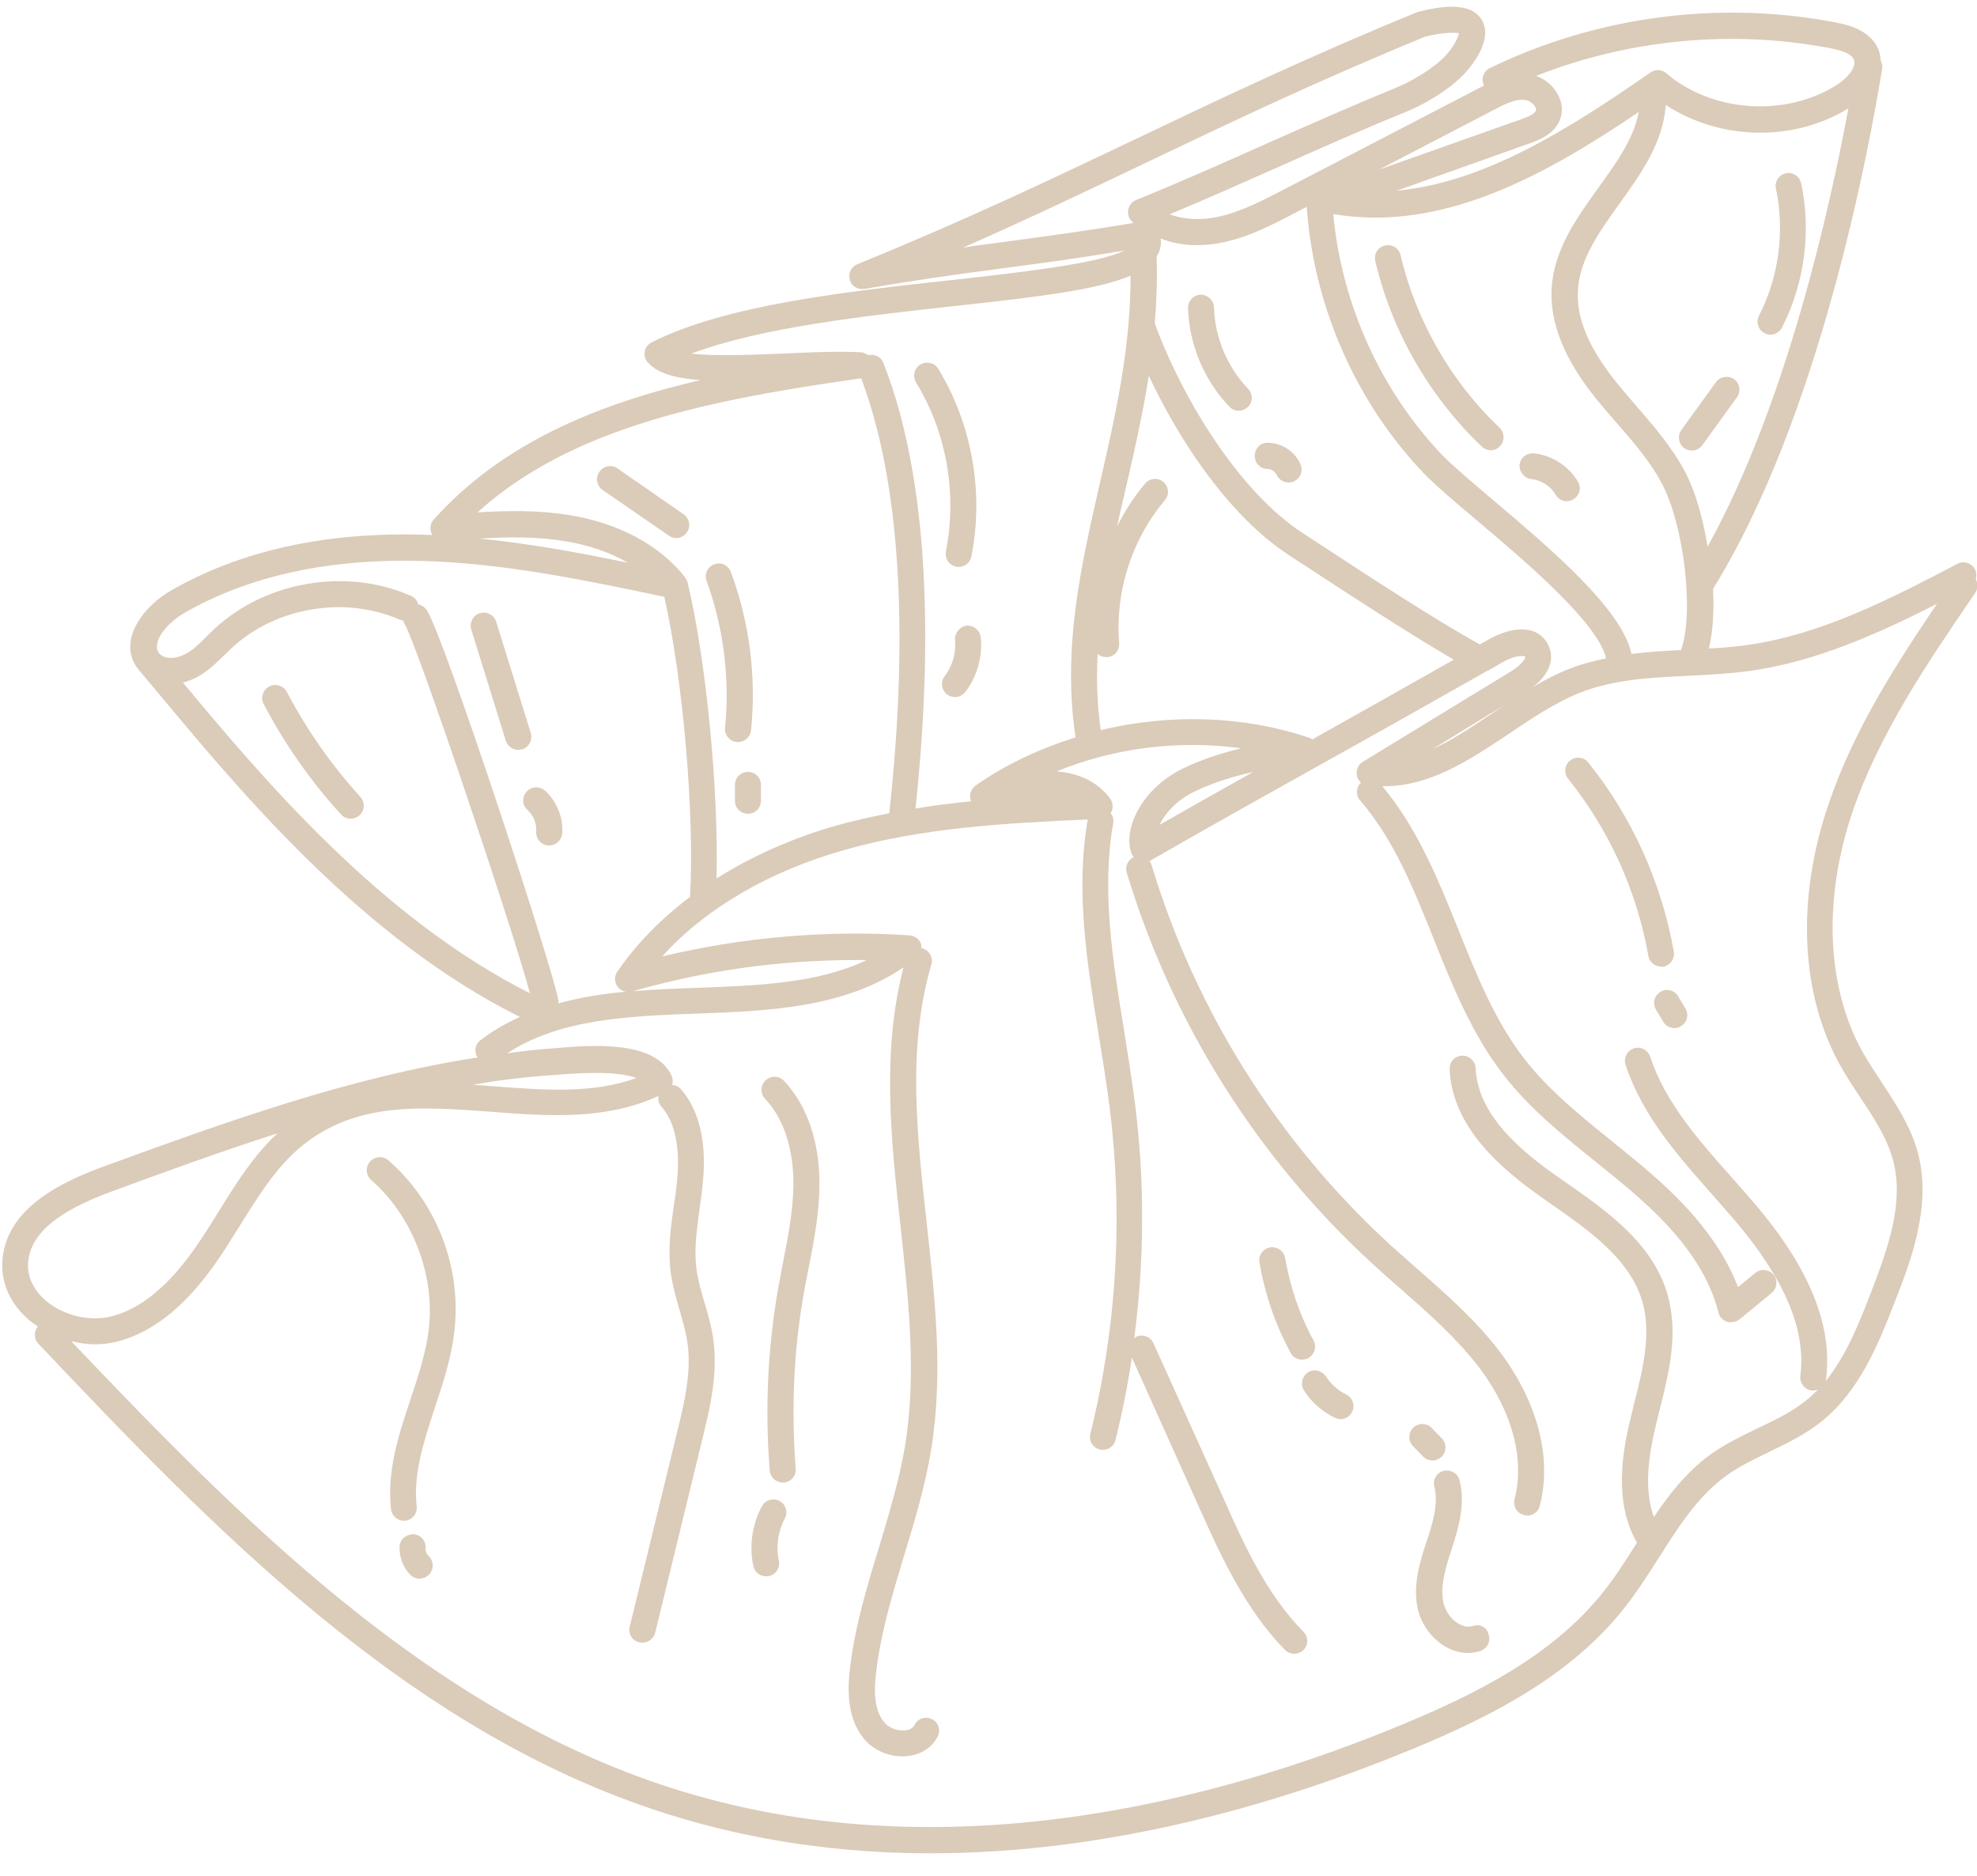 <?xml version="1.0" encoding="UTF-8" standalone="no"?><svg xmlns="http://www.w3.org/2000/svg" xmlns:xlink="http://www.w3.org/1999/xlink" fill="#dbcbb9" height="72.2" preserveAspectRatio="xMidYMid meet" version="1" viewBox="11.9 14.2 76.1 72.2" width="76.1" zoomAndPan="magnify"><g><g id="change1_1"><path d="M87.93,37.02c0.11-0.16,0.11-0.37,0.02-0.53c0.04-0.12,0.03-0.26-0.03-0.38c-0.13-0.24-0.43-0.34-0.67-0.21 c-2.57,1.34-5.23,2.73-8.13,3.13c-0.47,0.07-0.95,0.1-1.44,0.13c0.16-0.67,0.2-1.46,0.16-2.3c4.1-6.59,6.02-16.98,6.51-20.03 c0.02-0.11-0.01-0.21-0.06-0.31c-0.01-0.14-0.03-0.29-0.09-0.43c-0.33-0.77-1.26-0.95-1.61-1.02c-4.49-0.87-9.22-0.25-13.34,1.75 c-0.25,0.12-0.35,0.42-0.23,0.67c0,0,0,0.01,0,0.01c-0.02,0.01-0.03,0.02-0.05,0.02l-7.7,4c-0.85,0.44-1.74,0.9-2.67,1.06 c-0.61,0.1-1.19,0.05-1.68-0.13c1.46-0.61,2.83-1.22,4.16-1.81c1.59-0.71,3.23-1.44,5.02-2.17c0.62-0.25,1.55-0.8,2.1-1.36 c0.05-0.05,1.24-1.24,0.75-2.12c-0.41-0.74-1.57-0.56-2.48-0.33c-4.17,1.71-7.54,3.31-10.81,4.87c-3.25,1.55-6.61,3.15-10.76,4.84 c-0.24,0.1-0.36,0.36-0.29,0.6c0.07,0.25,0.32,0.39,0.57,0.35c2.01-0.35,3.75-0.59,5.44-0.81c1.44-0.19,2.93-0.39,4.58-0.67 c-1.08,0.52-4.09,0.85-6.58,1.13c-4.12,0.45-8.79,0.96-11.64,2.41c-0.14,0.07-0.24,0.2-0.26,0.35c-0.03,0.15,0.01,0.31,0.12,0.42 c0.37,0.43,1.09,0.61,2.02,0.68c-4.02,0.94-7.62,2.43-10.26,5.36c-0.14,0.15-0.17,0.37-0.08,0.56c0.01,0.02,0.02,0.03,0.02,0.04 c-0.11,0-0.22-0.01-0.33-0.01c-3.8-0.11-7.07,0.62-9.73,2.15c-0.61,0.35-1.38,1.06-1.54,1.88c-0.08,0.43,0.02,0.83,0.29,1.16 c0,0,0,0,0.01,0.01c0,0,0,0,0,0l0.88,1.05c3.12,3.74,7.77,9.31,13.79,12.31c-0.53,0.24-1.04,0.53-1.52,0.9 c-0.21,0.16-0.25,0.44-0.11,0.66c-4.98,0.77-9.76,2.51-14.4,4.2c-1.61,0.59-3.77,1.61-3.89,3.65c-0.05,0.86,0.33,1.68,1.07,2.29 c0.09,0.08,0.2,0.14,0.3,0.21c-0.16,0.19-0.16,0.48,0.01,0.66C20,72.9,27.52,80.8,37.47,83.98c3.44,1.1,6.9,1.55,10.25,1.55 c7.08,0,13.7-2,18.64-4.05c2.81-1.17,5.98-2.73,8.08-5.41c0.48-0.61,0.9-1.27,1.31-1.91c0.05-0.08,0.1-0.15,0.14-0.22 c0.03-0.04,0.06-0.08,0.08-0.13c0.7-1.09,1.4-2.11,2.39-2.82c0.5-0.36,1.05-0.62,1.64-0.91c0.69-0.33,1.41-0.68,2.04-1.19 c1.46-1.18,2.19-3.03,2.77-4.52c0.62-1.57,1.46-3.73,0.92-5.78c-0.27-1.02-0.84-1.88-1.39-2.72c-0.26-0.4-0.53-0.8-0.76-1.21 c-1.37-2.48-1.51-5.83-0.38-9.19C84.24,42.42,86.12,39.67,87.93,37.02z M76.82,32.47c-0.5-0.99-1.22-1.82-1.92-2.63 c-0.26-0.3-0.52-0.6-0.77-0.91c-1.08-1.34-1.57-2.51-1.49-3.59c0.08-1.19,0.83-2.23,1.61-3.32c0.83-1.15,1.67-2.34,1.77-3.78 c2.08,1.36,4.9,1.44,7.03,0.13c-0.72,3.87-2.39,11.39-5.42,16.87C77.45,34.13,77.15,33.12,76.82,32.47z M82.38,16.06 c0.51,0.1,0.8,0.24,0.88,0.43c0.12,0.29-0.25,0.72-0.66,0.98c-1.97,1.25-4.79,1.06-6.56-0.45c-0.17-0.15-0.42-0.16-0.61-0.03 c-3.11,2.16-6.39,4.24-9.77,4.55l5.14-1.83c0.31-0.11,0.89-0.32,1.13-0.86c0.14-0.33,0.12-0.7-0.08-1.04 c-0.18-0.32-0.48-0.57-0.82-0.69C74.62,15.71,78.59,15.33,82.38,16.06z M69.42,18.42c0.4-0.21,0.75-0.38,1.08-0.38 c0.04,0,0.08,0,0.12,0.01c0.14,0.02,0.3,0.13,0.37,0.26c0.04,0.06,0.04,0.11,0.03,0.15c-0.06,0.15-0.38,0.26-0.54,0.32l-5.5,1.95 L69.42,18.42z M74.98,18.51c-0.19,1.02-0.85,1.94-1.55,2.91c-0.83,1.16-1.7,2.36-1.8,3.84c-0.09,1.34,0.47,2.75,1.71,4.29 c0.26,0.32,0.53,0.63,0.8,0.94c0.69,0.79,1.34,1.54,1.78,2.42c0.77,1.53,1.21,4.77,0.69,6.31c-0.63,0.03-1.28,0.07-1.91,0.15 c-0.35-1.71-3.09-4.03-5.31-5.91c-0.84-0.71-1.57-1.33-1.98-1.75c-2.38-2.5-3.87-5.83-4.19-9.27C67.39,23.14,71.3,21,74.98,18.51z M58.76,23.57c1.08-0.18,2.08-0.7,2.96-1.16l0.48-0.25c0.26,3.79,1.87,7.49,4.49,10.24c0.44,0.46,1.19,1.1,2.06,1.83 c1.87,1.58,4.67,3.95,4.97,5.31c-0.47,0.1-0.93,0.21-1.38,0.39c-0.5,0.19-0.98,0.44-1.44,0.72c0.63-0.49,0.86-1.08,0.6-1.62 c-0.13-0.27-0.35-0.46-0.63-0.55c-0.64-0.2-1.39,0.18-1.61,0.3C69.12,38.86,69,38.93,68.86,39c-1.55-0.84-4.4-2.7-6.15-3.85 l-0.66-0.43c-2.51-1.63-4.7-5.31-5.7-8.08c0.07-0.84,0.1-1.69,0.07-2.57c0.01-0.01,0.02-0.02,0.03-0.04 c0.09-0.15,0.16-0.38,0.13-0.65C57.23,23.64,57.98,23.7,58.76,23.57z M54.27,42.3c-0.14-0.99-0.17-1.97-0.12-2.93 c0.09,0.08,0.2,0.12,0.33,0.12c0.01,0,0.03,0,0.04,0c0.28-0.02,0.48-0.26,0.46-0.54c-0.16-1.98,0.48-3.98,1.76-5.5 c0.18-0.21,0.15-0.53-0.06-0.7c-0.21-0.18-0.53-0.15-0.7,0.06c-0.43,0.5-0.78,1.06-1.08,1.65c0.11-0.5,0.22-0.99,0.34-1.49 c0.32-1.4,0.65-2.83,0.88-4.31c1.23,2.63,3.16,5.45,5.4,6.91l0.66,0.43c1.57,1.03,4.04,2.64,5.68,3.59 c-1.89,1.07-3.63,2.05-5.36,3.02c-0.03,0.02-0.05,0.03-0.08,0.05c-0.04-0.03-0.09-0.06-0.14-0.07 C59.71,41.73,56.9,41.67,54.27,42.3z M50.48,23.52c-0.5,0.07-1,0.13-1.51,0.21c2.57-1.13,4.87-2.23,7.11-3.3 c3.25-1.55,6.61-3.15,10.68-4.82c0.54-0.13,0.87-0.15,1.06-0.15c0.16,0,0.22,0.01,0.23,0.01c0.01,0.16-0.26,0.63-0.57,0.94 c-0.4,0.4-1.17,0.89-1.78,1.14c-1.8,0.74-3.45,1.47-5.05,2.18c-1.59,0.71-3.23,1.44-5.02,2.17c-0.16,0.06-0.27,0.2-0.3,0.37 c-0.03,0.17,0.02,0.34,0.14,0.45c0.02,0.02,0.04,0.04,0.06,0.06C53.69,23.09,52.06,23.31,50.48,23.52z M38.51,27.81 c2.73-1.02,6.68-1.45,10.21-1.84c3.24-0.35,5.46-0.63,6.7-1.16c0,2.81-0.59,5.41-1.17,7.93c-0.75,3.28-1.46,6.39-0.95,9.84 c-1.36,0.43-2.67,1.03-3.84,1.85c-0.2,0.14-0.27,0.39-0.18,0.61c-0.71,0.07-1.43,0.16-2.14,0.28c0.55-5.15,0.75-12.11-1.24-17.16 c-0.09-0.23-0.34-0.35-0.58-0.29c-0.08-0.06-0.17-0.1-0.27-0.11c-0.89-0.05-1.99,0-3.04,0.05C40.87,27.85,39.45,27.92,38.51,27.81 z M45.05,28.76c1.86,4.94,1.63,11.76,1.08,16.74c-0.67,0.13-1.33,0.28-1.99,0.46c-1.73,0.49-3.29,1.19-4.66,2.05 c0.09-3.34-0.39-8.36-1.11-11.38c-0.02-0.07-0.05-0.13-0.09-0.19c0,0,0,0,0-0.01c-0.97-1.24-2.55-2.09-4.44-2.4 c-1.19-0.2-2.39-0.18-3.56-0.11C33.96,30.59,39.37,29.57,45.05,28.76z M36.07,35.86c-1.87-0.39-3.78-0.74-5.71-0.93 c1.11-0.07,2.22-0.08,3.3,0.1C34.57,35.18,35.38,35.46,36.07,35.86z M18.98,37.8c2.5-1.44,5.59-2.11,9.2-2.01 c3.13,0.09,6.25,0.74,9.29,1.38c0.73,3.22,1.17,8.44,0.99,11.55c-1.12,0.85-2.07,1.81-2.8,2.88c-0.12,0.17-0.11,0.4,0.01,0.57 c0.08,0.11,0.19,0.17,0.31,0.2c-0.89,0.08-1.76,0.22-2.59,0.45c0-0.03,0.01-0.05,0.01-0.08c-0.13-1.01-4.42-14.1-5.08-15.07 c-0.08-0.11-0.19-0.18-0.32-0.21c-0.04-0.14-0.13-0.26-0.27-0.32c-2.47-1.1-5.58-0.58-7.56,1.25c-0.11,0.1-0.21,0.2-0.31,0.3 c-0.29,0.29-0.56,0.56-0.88,0.71c-0.31,0.16-0.76,0.18-0.95-0.05l0,0c-0.08-0.1-0.11-0.21-0.08-0.35 C17.99,38.62,18.45,38.11,18.98,37.8z M44.84,51.15c0.14,0,0.28,0,0.42,0c-1.88,0.9-4.15,0.98-6.52,1.07 c-0.82,0.03-1.66,0.06-2.48,0.13C39.06,51.55,41.93,51.15,44.84,51.15z M18.94,40.47c0.16-0.04,0.32-0.1,0.47-0.17 c0.46-0.23,0.8-0.57,1.13-0.89c0.1-0.09,0.19-0.19,0.29-0.28c1.7-1.57,4.36-2.01,6.48-1.07c0.03,0.02,0.07,0.02,0.11,0.02 c0.01,0.05,0.03,0.1,0.06,0.15c0.43,0.66,4.15,11.69,4.82,14.2C26.52,49.52,21.99,44.13,18.94,40.47z M33.02,55.59l0.27-0.02 c0.63-0.05,2.28-0.19,3.11,0.12c-1.68,0.61-3.54,0.47-5.5,0.32c-0.27-0.02-0.53-0.04-0.8-0.06 C31.06,55.78,32.04,55.66,33.02,55.59z M12.98,62.82c0.07-1.11,1.1-1.99,3.24-2.77c2.09-0.77,4.21-1.54,6.36-2.23 c-0.95,0.88-1.63,1.99-2.3,3.07c-0.16,0.26-0.32,0.51-0.48,0.76c-0.76,1.18-1.96,2.8-3.63,3.22c-0.81,0.2-1.81-0.03-2.48-0.59 C13.41,64.05,12.94,63.55,12.98,62.82z M82.71,55.16c0.24,0.44,0.52,0.86,0.8,1.28c0.53,0.8,1.03,1.56,1.26,2.42 c0.42,1.6-0.15,3.28-0.88,5.16c-0.44,1.13-0.93,2.37-1.72,3.34c0.01-0.02,0.02-0.04,0.02-0.07c0.26-2.08-0.64-4.3-2.77-6.79 c-0.28-0.32-0.56-0.65-0.85-0.97c-1.26-1.42-2.57-2.89-3.15-4.66c-0.09-0.26-0.37-0.41-0.63-0.32c-0.26,0.09-0.4,0.37-0.32,0.63 c0.65,1.96,2.02,3.51,3.35,5.01c0.28,0.32,0.56,0.64,0.84,0.96c1.93,2.27,2.77,4.23,2.54,6.01c-0.03,0.27,0.16,0.52,0.43,0.56 c0.02,0,0.04,0,0.06,0c0.07,0,0.13-0.02,0.19-0.04c-0.15,0.15-0.3,0.3-0.47,0.43c-0.54,0.44-1.18,0.74-1.85,1.06 c-0.6,0.29-1.22,0.59-1.79,0.99c-0.91,0.65-1.6,1.52-2.21,2.43c-0.41-1.14-0.17-2.52,0.08-3.54l0.13-0.53 c0.37-1.47,0.75-2.98,0.32-4.49c-0.57-2-2.39-3.26-3.99-4.37l-0.2-0.14c-1.45-1.01-3.12-2.4-3.2-4.21 c-0.01-0.28-0.26-0.49-0.52-0.48c-0.28,0.01-0.49,0.24-0.48,0.52c0.1,2.25,1.99,3.85,3.62,4.99l0.2,0.14 c1.54,1.07,3.12,2.17,3.6,3.82c0.36,1.25,0.01,2.63-0.33,3.97l-0.13,0.54c-0.33,1.34-0.63,3.25,0.25,4.76 c-0.01,0.01-0.02,0.02-0.02,0.04c-0.39,0.62-0.8,1.26-1.25,1.83c-1.97,2.5-4.99,3.98-7.68,5.1c-7.13,2.97-17.8,5.81-28.21,2.48 c-9.42-3.02-16.7-10.47-23.11-17.2c0.3,0.07,0.6,0.12,0.9,0.12c0.29,0,0.58-0.03,0.85-0.1c2.02-0.51,3.38-2.33,4.23-3.65 c0.16-0.26,0.32-0.52,0.49-0.78c0.79-1.27,1.53-2.47,2.65-3.29c2.05-1.51,4.47-1.32,7.04-1.13c2.17,0.17,4.42,0.33,6.45-0.61 c-0.03,0.14,0,0.29,0.11,0.41c0.53,0.61,0.73,1.58,0.6,2.88c-0.03,0.31-0.07,0.62-0.12,0.92c-0.12,0.84-0.24,1.71-0.12,2.6 c0.07,0.5,0.21,0.98,0.34,1.44c0.12,0.42,0.24,0.82,0.3,1.23c0.17,1.15-0.12,2.33-0.4,3.48l-1.82,7.47 c-0.07,0.27,0.1,0.54,0.37,0.6c0.04,0.01,0.08,0.01,0.12,0.01c0.23,0,0.43-0.15,0.49-0.38l1.82-7.47 c0.29-1.18,0.61-2.52,0.41-3.87c-0.07-0.47-0.2-0.92-0.33-1.36c-0.13-0.44-0.25-0.86-0.31-1.29c-0.1-0.75,0.01-1.52,0.12-2.33 c0.04-0.32,0.09-0.64,0.12-0.96c0.16-1.58-0.12-2.8-0.83-3.63c-0.09-0.11-0.22-0.16-0.35-0.17c0.04-0.11,0.03-0.24-0.02-0.36 c-0.64-1.38-3.1-1.18-4.57-1.05l-0.26,0.02c-0.5,0.04-1,0.1-1.5,0.17c2.03-1.32,4.61-1.43,7.33-1.53c2.79-0.1,5.66-0.23,7.93-1.78 c-0.85,3.26-0.48,6.65-0.12,9.94c0.31,2.81,0.63,5.71,0.18,8.47c-0.22,1.32-0.62,2.63-1,3.9c-0.46,1.5-0.93,3.05-1.12,4.65 c-0.09,0.76-0.14,1.87,0.5,2.69c0.35,0.45,0.93,0.72,1.52,0.72c0.06,0,0.12,0,0.17-0.01c0.53-0.05,0.96-0.32,1.18-0.75 c0.13-0.25,0.03-0.55-0.21-0.67c-0.25-0.13-0.55-0.03-0.67,0.21c-0.08,0.16-0.25,0.21-0.38,0.22c-0.3,0.03-0.64-0.11-0.81-0.33 c-0.32-0.41-0.41-1.01-0.29-1.95c0.18-1.51,0.64-3.02,1.08-4.48c0.4-1.3,0.8-2.65,1.03-4.03c0.48-2.9,0.15-5.87-0.17-8.74 c-0.38-3.48-0.75-6.76,0.18-9.95c0.08-0.27-0.08-0.54-0.34-0.62c-0.02-0.01-0.04,0-0.05,0c0-0.05,0.01-0.1,0-0.15 c-0.06-0.2-0.24-0.33-0.44-0.35c-3.21-0.21-6.41,0.07-9.53,0.81c1.67-1.85,4.12-3.28,7.03-4.1c3.03-0.86,6.23-1.03,9.35-1.17 c-0.48,2.77-0.02,5.57,0.42,8.28c0.15,0.92,0.3,1.85,0.42,2.77c0.53,4.23,0.28,8.47-0.74,12.6c-0.07,0.27,0.1,0.54,0.37,0.6 c0.04,0.01,0.08,0.01,0.12,0.01c0.22,0,0.43-0.15,0.48-0.38c0.26-1.05,0.47-2.11,0.63-3.17l2.59,5.77 c0.82,1.83,1.76,3.91,3.3,5.48c0.1,0.1,0.23,0.15,0.36,0.15c0.13,0,0.25-0.05,0.35-0.14c0.2-0.19,0.2-0.51,0-0.71 c-1.42-1.44-2.28-3.34-3.1-5.19L56.3,65.9c-0.11-0.25-0.41-0.37-0.66-0.25c-0.03,0.01-0.05,0.04-0.08,0.06 c0.39-2.99,0.41-6.01,0.03-9.03c-0.12-0.93-0.27-1.87-0.42-2.81c-0.43-2.64-0.88-5.38-0.42-7.99c0.03-0.15-0.02-0.28-0.1-0.39 c0.01-0.02,0.03-0.02,0.03-0.04c0.08-0.17,0.06-0.37-0.05-0.52c-0.47-0.62-1.16-0.97-2.06-1.04c2.23-0.91,4.72-1.22,7.11-0.89 c-0.78,0.19-1.56,0.44-2.29,0.8c-1.58,0.79-2.28,2.35-1.93,3.26c0.02,0.05,0.05,0.09,0.08,0.13c-0.22,0.1-0.34,0.35-0.27,0.59 c1.74,5.77,5.01,10.97,9.45,15.05c0.36,0.33,0.72,0.65,1.09,0.97c1.07,0.94,2.18,1.92,3.04,3.05c1.26,1.67,1.75,3.51,1.35,5.05 c-0.07,0.27,0.09,0.54,0.36,0.61c0.04,0.01,0.08,0.02,0.13,0.02c0.22,0,0.43-0.15,0.48-0.37c0.48-1.84-0.08-3.99-1.52-5.91 c-0.92-1.22-2.07-2.23-3.18-3.2c-0.36-0.32-0.72-0.63-1.07-0.95c-4.31-3.96-7.48-9-9.17-14.6c-0.02-0.06-0.05-0.12-0.09-0.16 c0.01,0,0.02,0,0.03-0.01c2.47-1.42,4.64-2.63,6.81-3.84c1.97-1.1,3.95-2.21,6.15-3.46c0,0,0,0,0.01,0 c0.21-0.12,0.41-0.23,0.63-0.36c0.33-0.19,0.68-0.26,0.84-0.2c0.03,0.06-0.13,0.31-0.53,0.56l-5.72,3.49 c-0.18,0.11-0.27,0.32-0.23,0.53c0.02,0.11,0.08,0.2,0.16,0.27c-0.19,0.18-0.21,0.48-0.04,0.68c1.31,1.52,2.05,3.38,2.84,5.34 c0.72,1.81,1.47,3.67,2.7,5.25c1.01,1.3,2.3,2.33,3.54,3.33c0.41,0.33,0.82,0.66,1.22,1c1.36,1.15,2.98,2.74,3.5,4.8 c0.04,0.17,0.17,0.3,0.33,0.35c0.05,0.02,0.1,0.02,0.16,0.02c0.11,0,0.23-0.04,0.32-0.11l1.24-1.02c0.21-0.18,0.24-0.49,0.07-0.7 c-0.18-0.21-0.49-0.24-0.7-0.07l-0.67,0.55c-0.76-2.01-2.38-3.55-3.59-4.58c-0.41-0.35-0.82-0.68-1.24-1.02 c-1.2-0.97-2.44-1.96-3.38-3.17c-1.14-1.46-1.86-3.26-2.56-5.01c-0.77-1.91-1.57-3.88-2.92-5.5c1.8,0.03,3.35-1,4.86-2.01 c0.89-0.6,1.81-1.22,2.75-1.59c1.3-0.51,2.69-0.58,4.18-0.65c0.78-0.04,1.58-0.08,2.37-0.19c2.57-0.36,4.98-1.46,7.19-2.58 c-1.63,2.41-3.23,4.91-4.18,7.73C81.04,48.8,81.21,52.44,82.71,55.16z M60.14,43.91c-1.16,0.65-2.35,1.32-3.61,2.04 c0.21-0.42,0.62-0.92,1.3-1.26C58.56,44.33,59.34,44.09,60.14,43.91z M69.85,41.31c-0.15,0.1-0.31,0.2-0.46,0.31 c-0.79,0.53-1.55,1.05-2.33,1.4L69.85,41.31z" fill="inherit"/><path d="M41.37,55.78c-0.2,0.19-0.21,0.51-0.02,0.71c0.73,0.77,1.11,1.97,1.09,3.37c-0.02,0.97-0.2,1.93-0.4,2.93 c-0.06,0.32-0.12,0.64-0.18,0.96c-0.41,2.32-0.52,4.7-0.33,7.05c0.02,0.26,0.24,0.46,0.5,0.46c0.01,0,0.03,0,0.04,0 c0.28-0.02,0.48-0.26,0.46-0.54c-0.18-2.27-0.08-4.56,0.32-6.8c0.06-0.31,0.12-0.63,0.18-0.94c0.2-1.01,0.4-2.05,0.41-3.11 c0.03-1.67-0.46-3.11-1.36-4.07C41.89,55.6,41.57,55.59,41.37,55.78z" fill="inherit"/><path d="M26.85,58.86c-0.21-0.18-0.52-0.16-0.71,0.05c-0.18,0.21-0.16,0.52,0.05,0.71c1.6,1.4,2.47,3.67,2.21,5.78 c-0.11,0.89-0.41,1.79-0.7,2.66c-0.45,1.35-0.91,2.74-0.75,4.22c0.03,0.26,0.24,0.45,0.5,0.45c0.02,0,0.04,0,0.05,0 c0.27-0.03,0.47-0.28,0.44-0.55c-0.14-1.26,0.27-2.49,0.7-3.8c0.3-0.92,0.62-1.87,0.74-2.85C29.7,63.04,28.73,60.49,26.85,58.86z" fill="inherit"/><path d="M62.26,66.47c0.24-0.13,0.33-0.43,0.2-0.68c-0.54-0.99-0.9-2.06-1.09-3.17c-0.05-0.27-0.3-0.45-0.58-0.41 c-0.27,0.05-0.46,0.3-0.41,0.58c0.21,1.22,0.61,2.39,1.2,3.48c0.09,0.17,0.26,0.26,0.44,0.26C62.11,66.53,62.19,66.51,62.26,66.47 z" fill="inherit"/><path d="M68.6,76.78c-0.2,0.07-0.4,0-0.53-0.07c-0.29-0.16-0.52-0.47-0.6-0.79c-0.16-0.66,0.09-1.43,0.31-2.1 c0.23-0.72,0.55-1.7,0.3-2.65c-0.07-0.27-0.34-0.42-0.61-0.36c-0.27,0.07-0.43,0.34-0.36,0.61c0.16,0.62-0.03,1.32-0.29,2.09 c-0.25,0.76-0.56,1.7-0.34,2.64c0.14,0.59,0.55,1.14,1.08,1.44c0.27,0.15,0.56,0.23,0.84,0.23c0.17,0,0.33-0.03,0.49-0.08 c0.26-0.09,0.4-0.37,0.31-0.63C69.14,76.83,68.86,76.69,68.6,76.78z" fill="inherit"/><path d="M75.92,51.41c0.27-0.05,0.45-0.31,0.41-0.58c-0.47-2.65-1.6-5.17-3.29-7.28c-0.17-0.22-0.49-0.25-0.7-0.08 c-0.22,0.17-0.25,0.49-0.08,0.7c1.58,1.97,2.65,4.33,3.09,6.82c0.04,0.24,0.25,0.41,0.49,0.41 C75.86,51.41,75.89,51.41,75.92,51.41z" fill="inherit"/><path d="M76.5,52.55c-0.14-0.24-0.45-0.32-0.68-0.18c-0.24,0.14-0.32,0.45-0.18,0.68l0.28,0.47c0.09,0.16,0.26,0.25,0.43,0.25 c0.09,0,0.17-0.02,0.25-0.07c0.24-0.14,0.32-0.45,0.18-0.68L76.5,52.55z" fill="inherit"/><path d="M63.72,67.87c-0.32-0.15-0.59-0.4-0.78-0.69c-0.15-0.23-0.46-0.31-0.69-0.16c-0.23,0.15-0.3,0.46-0.16,0.69 c0.29,0.46,0.71,0.83,1.2,1.06c0.07,0.03,0.14,0.05,0.21,0.05c0.19,0,0.37-0.1,0.45-0.29C64.07,68.29,63.96,67.99,63.72,67.87z" fill="inherit"/><path d="M67.04,70.41c0.13,0,0.25-0.05,0.35-0.14c0.2-0.19,0.2-0.51,0.01-0.71l-0.39-0.4c-0.19-0.2-0.51-0.2-0.71-0.01 c-0.2,0.19-0.2,0.51-0.01,0.71l0.39,0.4C66.78,70.36,66.91,70.41,67.04,70.41z" fill="inherit"/><path d="M41.91,71.97c-0.24-0.13-0.55-0.04-0.68,0.2c-0.38,0.7-0.5,1.54-0.33,2.31c0.05,0.23,0.26,0.39,0.49,0.39 c0.04,0,0.07,0,0.11-0.01c0.27-0.06,0.44-0.33,0.38-0.6c-0.12-0.54-0.03-1.13,0.23-1.62C42.24,72.41,42.15,72.1,41.91,71.97z" fill="inherit"/><path d="M28.28,73.76c0.01-0.28-0.21-0.51-0.49-0.51c-0.27,0.01-0.51,0.21-0.51,0.49c-0.01,0.4,0.14,0.79,0.41,1.07 c0.1,0.1,0.23,0.15,0.36,0.15c0.12,0,0.25-0.05,0.35-0.14c0.2-0.19,0.21-0.51,0.02-0.71C28.32,74.02,28.27,73.89,28.28,73.76z" fill="inherit"/><path d="M22.94,40.83c-0.13-0.24-0.43-0.34-0.68-0.21c-0.24,0.13-0.34,0.43-0.21,0.68c0.81,1.54,1.81,2.97,2.98,4.25 c0.1,0.11,0.23,0.16,0.37,0.16c0.12,0,0.24-0.04,0.34-0.13c0.2-0.19,0.22-0.5,0.03-0.71C24.66,43.65,23.71,42.29,22.94,40.83z" fill="inherit"/><path d="M31.37,42.71c0.07,0.21,0.26,0.35,0.48,0.35c0.05,0,0.1-0.01,0.15-0.02c0.26-0.08,0.41-0.36,0.33-0.63L31,38.13 c-0.08-0.26-0.36-0.41-0.63-0.33c-0.26,0.08-0.41,0.36-0.33,0.63L31.37,42.71z" fill="inherit"/><path d="M32.21,45.38c0.23,0.2,0.35,0.52,0.33,0.82c-0.02,0.28,0.18,0.52,0.46,0.54c0.01,0,0.03,0,0.04,0 c0.26,0,0.48-0.2,0.5-0.46c0.05-0.61-0.21-1.24-0.66-1.65c-0.21-0.18-0.52-0.17-0.71,0.04C31.98,44.89,32,45.2,32.21,45.38z" fill="inherit"/><path d="M37.65,34.82c0.09,0.06,0.19,0.09,0.28,0.09c0.16,0,0.31-0.08,0.41-0.22c0.16-0.23,0.1-0.54-0.13-0.7l-2.54-1.76 c-0.23-0.16-0.54-0.1-0.7,0.13c-0.16,0.23-0.1,0.54,0.13,0.7L37.65,34.82z" fill="inherit"/><path d="M39.81,42.21c-0.03,0.27,0.17,0.52,0.45,0.55c0.02,0,0.03,0,0.05,0c0.25,0,0.47-0.19,0.5-0.45 c0.21-2.06-0.06-4.17-0.78-6.1c-0.1-0.26-0.38-0.39-0.64-0.29c-0.26,0.1-0.39,0.38-0.29,0.64C39.75,38.35,40,40.3,39.81,42.21z" fill="inherit"/><path d="M40.19,44.41v0.61c0,0.28,0.22,0.5,0.5,0.5s0.5-0.22,0.5-0.5v-0.61c0-0.28-0.22-0.5-0.5-0.5S40.19,44.13,40.19,44.41z" fill="inherit"/><path d="M48.31,35.42c-0.05,0.27,0.12,0.53,0.39,0.59c0.03,0.01,0.07,0.01,0.1,0.01c0.23,0,0.44-0.16,0.49-0.4 c0.49-2.45,0.03-5.08-1.27-7.22c-0.14-0.24-0.45-0.31-0.69-0.17c-0.24,0.14-0.31,0.45-0.17,0.69 C48.34,30.84,48.75,33.21,48.31,35.42z" fill="inherit"/><path d="M48.66,38.84c0.05,0.49-0.1,1-0.4,1.39c-0.17,0.22-0.12,0.53,0.1,0.7c0.09,0.07,0.2,0.1,0.3,0.1c0.15,0,0.3-0.07,0.4-0.2 c0.45-0.59,0.67-1.36,0.59-2.1c-0.03-0.27-0.27-0.47-0.55-0.45C48.84,38.32,48.64,38.57,48.66,38.84z" fill="inherit"/><path d="M59.58,30.01c0.12,0,0.25-0.05,0.35-0.14c0.2-0.19,0.21-0.51,0.01-0.71c-0.8-0.83-1.28-1.98-1.31-3.13 c-0.01-0.28-0.26-0.49-0.51-0.49c-0.28,0.01-0.49,0.24-0.49,0.51c0.04,1.4,0.62,2.79,1.59,3.8 C59.31,29.95,59.44,30.01,59.58,30.01z" fill="inherit"/><path d="M60.69,32.25C60.7,32.25,60.7,32.25,60.69,32.25c0.15,0,0.29,0.1,0.35,0.22c0.08,0.19,0.27,0.3,0.46,0.3 c0.07,0,0.13-0.01,0.2-0.04c0.25-0.11,0.37-0.4,0.26-0.66c-0.22-0.5-0.71-0.82-1.27-0.83c-0.28,0-0.5,0.23-0.49,0.51 C60.2,32.03,60.42,32.25,60.69,32.25z" fill="inherit"/><path d="M68.94,31.39c0.1,0.09,0.22,0.14,0.34,0.14c0.13,0,0.26-0.05,0.36-0.16c0.19-0.2,0.18-0.52-0.02-0.71 c-1.87-1.77-3.22-4.13-3.81-6.64c-0.06-0.27-0.33-0.43-0.6-0.37c-0.27,0.06-0.44,0.33-0.37,0.6 C65.47,26.95,66.93,29.48,68.94,31.39z" fill="inherit"/><path d="M70.85,32.64c0.38,0.04,0.74,0.27,0.93,0.6c0.09,0.16,0.26,0.25,0.43,0.25c0.08,0,0.17-0.02,0.25-0.07 c0.24-0.14,0.32-0.44,0.18-0.68c-0.35-0.6-1-1.02-1.7-1.09c-0.28-0.02-0.52,0.17-0.55,0.45C70.38,32.36,70.58,32.61,70.85,32.64z" fill="inherit"/><path d="M81.23,21.25c-0.06-0.27-0.33-0.44-0.59-0.38c-0.27,0.06-0.44,0.33-0.38,0.59c0.35,1.63,0.11,3.41-0.65,4.89 c-0.13,0.24-0.03,0.55,0.21,0.67c0.07,0.04,0.15,0.06,0.23,0.06c0.18,0,0.35-0.1,0.44-0.27C81.36,25.13,81.63,23.1,81.23,21.25z" fill="inherit"/><path d="M77.95,28.91l-1.33,1.84c-0.16,0.22-0.11,0.54,0.11,0.7c0.09,0.06,0.19,0.09,0.29,0.09c0.16,0,0.31-0.07,0.41-0.21 l1.33-1.84c0.16-0.22,0.11-0.54-0.11-0.7C78.42,28.64,78.11,28.69,77.95,28.91z" fill="inherit"/></g></g></svg>
